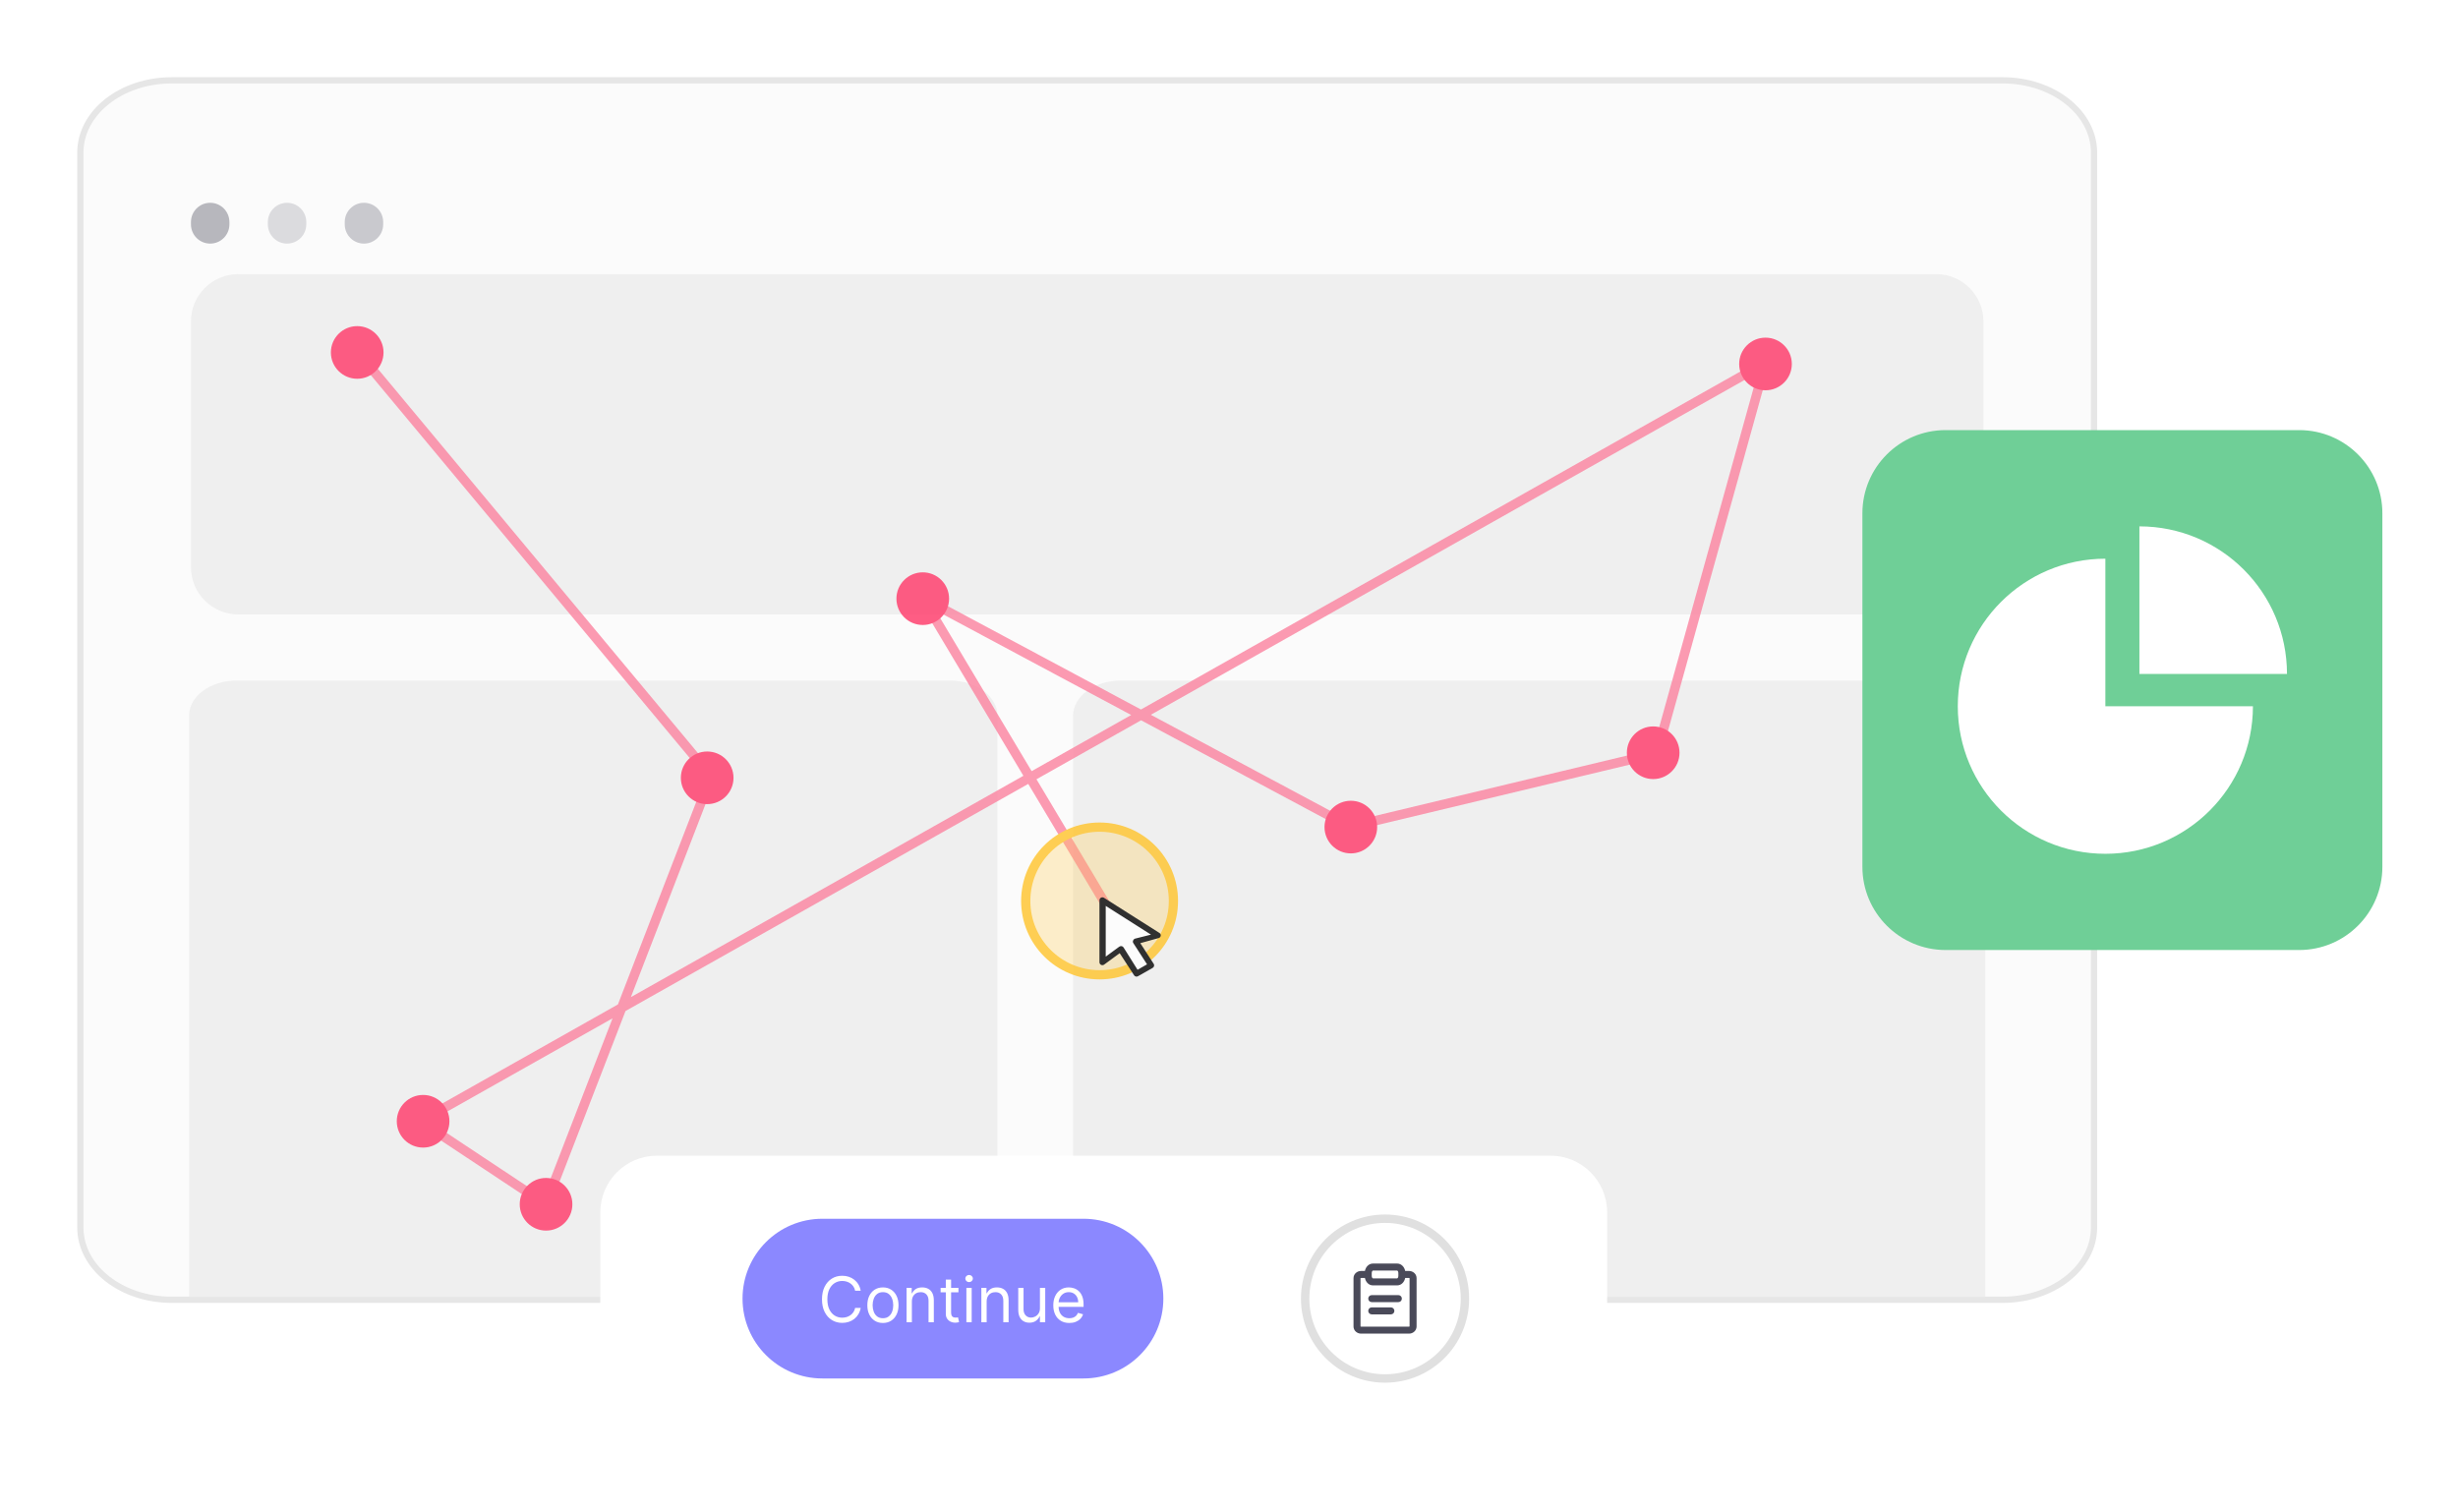 <svg width="520" height="320" viewBox="0 0 520 320" fill="none" xmlns="http://www.w3.org/2000/svg">
<g filter="url(#filter0_d_5152_31360)">
<path d="M423.69 16H36.31C25.645 16 17 22.839 17 31.274V258.726C17 267.161 25.645 274 36.31 274H423.69C434.355 274 443 267.161 443 258.726V31.274C443 22.839 434.355 16 423.69 16Z" fill="#FBFBFB" stroke="#E6E6E6" stroke-width="1.319"/>
<path d="M409.601 57H50.399C44.877 57 40.399 61.477 40.399 67V119C40.399 124.523 44.877 129 50.399 129H409.601C415.124 129 419.601 124.523 419.601 119V67C419.601 61.477 415.124 57 409.601 57Z" fill="#EFEFEF"/>
<path d="M200.988 143H50.012C44.483 143 40 146.317 40 150.409V265.991C40 270.083 40.001 268 40 273.4H200.988C206.517 273.4 211 270.083 211 265.991V150.409C211 146.317 206.517 143 200.988 143Z" fill="#EFEFEF"/>
<path d="M409.955 143H237.045C231.497 143 227 146.355 227 150.494V265.906C227 270.045 231.497 273.4 237.045 273.4H420V265.906V150.494C420 146.355 415.503 143 409.955 143Z" fill="#EFEFEF"/>
<path d="M48.532 45.973C48.532 43.727 46.711 41.906 44.465 41.906C42.219 41.906 40.398 43.727 40.398 45.973V46.473C40.398 48.719 42.219 50.54 44.465 50.54C46.711 50.54 48.532 48.719 48.532 46.473V45.973Z" fill="#B7B7BD"/>
<path d="M64.797 45.973C64.797 43.727 62.976 41.906 60.731 41.906C58.485 41.906 56.664 43.727 56.664 45.973V46.473C56.664 48.719 58.485 50.54 60.731 50.54C62.976 50.54 64.797 48.719 64.797 46.473V45.973Z" fill="#DBDBDE"/>
<path d="M81.064 45.973C81.064 43.727 79.243 41.906 76.997 41.906C74.751 41.906 72.931 43.727 72.931 45.973V46.473C72.931 48.719 74.751 50.54 76.997 50.54C79.243 50.54 81.064 48.719 81.064 46.473V45.973Z" fill="#C9C9CE"/>
</g>
<g opacity="0.8">
<path d="M75.569 74.352L150.454 164.262L115.447 254.796L88.949 237.222L373.501 76.747L350.511 159.38L285.6 174.917L195.207 126.541L241.289 203.674" stroke="#FB829F" stroke-width="2"/>
<path d="M232.621 206.243C241.249 206.243 248.243 199.249 248.243 190.621C248.243 181.994 241.249 175 232.621 175C223.994 175 217 181.994 217 190.621C217 199.249 223.994 206.243 232.621 206.243Z" fill="#FFC329" fill-opacity="0.3" stroke="#FFC329" stroke-width="1.951"/>
<path d="M285.775 180.559C288.85 180.559 291.343 178.066 291.343 174.991C291.343 171.915 288.85 169.422 285.775 169.422C282.699 169.422 280.206 171.915 280.206 174.991C280.206 178.066 282.699 180.559 285.775 180.559Z" fill="#FF3666"/>
<path d="M195.212 132.231C198.288 132.231 200.781 129.738 200.781 126.662C200.781 123.587 198.288 121.094 195.212 121.094C192.137 121.094 189.644 123.587 189.644 126.662C189.644 129.738 192.137 132.231 195.212 132.231Z" fill="#FF3666"/>
<path d="M349.739 164.833C352.814 164.833 355.307 162.339 355.307 159.264C355.307 156.188 352.814 153.695 349.739 153.695C346.663 153.695 344.17 156.188 344.17 159.264C344.17 162.339 346.663 164.833 349.739 164.833Z" fill="#FF3666"/>
<path d="M373.499 82.575C376.575 82.575 379.068 80.082 379.068 77.006C379.068 73.931 376.575 71.438 373.499 71.438C370.424 71.438 367.931 73.931 367.931 77.006C367.931 80.082 370.424 82.575 373.499 82.575Z" fill="#FF3666"/>
<path d="M89.51 242.801C92.585 242.801 95.079 240.308 95.079 237.233C95.079 234.157 92.585 231.664 89.51 231.664C86.435 231.664 83.941 234.157 83.941 237.233C83.941 240.308 86.435 242.801 89.51 242.801Z" fill="#FF3666"/>
<path d="M115.52 260.364C118.595 260.364 121.088 257.871 121.088 254.795C121.088 251.72 118.595 249.227 115.52 249.227C112.444 249.227 109.951 251.72 109.951 254.795C109.951 257.871 112.444 260.364 115.52 260.364Z" fill="#FF3666"/>
<path d="M149.608 170.137C152.683 170.137 155.176 167.644 155.176 164.569C155.176 161.493 152.683 159 149.608 159C146.532 159 144.039 161.493 144.039 164.569C144.039 167.644 146.532 170.137 149.608 170.137Z" fill="#FF3666"/>
<path d="M75.569 80.137C78.644 80.137 81.137 77.644 81.137 74.569C81.137 71.493 78.644 69 75.569 69C72.493 69 70 71.493 70 74.569C70 77.644 72.493 80.137 75.569 80.137Z" fill="#FF3666"/>
<path fill-rule="evenodd" clip-rule="evenodd" d="M233.383 191.61V203.583L236.437 201.29L237.198 200.529L241.003 205.866L243.443 204.344L241.003 199.007L244.818 197.484L233.383 190.625V191.61Z" fill="white"/>
<path d="M245.56 197.99C245.578 197.873 245.56 197.753 245.51 197.645C245.46 197.537 245.379 197.447 245.277 197.385L233.569 189.96C233.474 189.895 233.363 189.858 233.249 189.852C233.135 189.847 233.021 189.872 232.92 189.927C232.82 189.981 232.736 190.062 232.678 190.161C232.62 190.26 232.591 190.372 232.593 190.487V203.61C232.598 203.721 232.632 203.829 232.693 203.922C232.754 204.016 232.838 204.091 232.937 204.141C233.037 204.191 233.148 204.213 233.259 204.205C233.37 204.198 233.477 204.161 233.569 204.098L236.876 201.669L239.911 206.333C239.969 206.422 240.049 206.496 240.142 206.547C240.236 206.598 240.341 206.625 240.447 206.625C240.557 206.62 240.664 206.59 240.76 206.537L243.853 204.781C243.925 204.739 243.989 204.683 244.039 204.616C244.089 204.549 244.125 204.472 244.145 204.391C244.168 204.312 244.172 204.229 244.159 204.148C244.145 204.067 244.114 203.99 244.067 203.923L241.238 199.551L245.053 198.488C245.179 198.469 245.296 198.411 245.387 198.321C245.478 198.232 245.539 198.116 245.56 197.99ZM240.155 198.585C240.06 198.609 239.973 198.656 239.9 198.72C239.827 198.785 239.771 198.865 239.735 198.956C239.689 199.04 239.665 199.134 239.665 199.229C239.665 199.325 239.689 199.419 239.735 199.502L242.662 204.03L240.652 205.181L237.686 200.449C237.639 200.377 237.577 200.315 237.505 200.268C237.433 200.221 237.352 200.19 237.267 200.176C237.228 200.165 237.188 200.165 237.15 200.176C237.016 200.181 236.887 200.225 236.779 200.303L233.92 202.4V191.667L243.492 197.746L240.155 198.585Z" fill="black"/>
</g>
<g filter="url(#filter1_d_5152_31360)">
<path d="M328 243.508H139C132.373 243.508 127 248.88 127 255.508V291.999C127 298.626 132.373 303.999 139 303.999H328C334.627 303.999 340 298.626 340 291.999V255.508C340 248.88 334.627 243.508 328 243.508Z" fill="white"/>
<path d="M157.086 273.755C157.086 264.424 164.65 256.859 173.982 256.859H229.215C238.546 256.859 246.11 264.424 246.11 273.755C246.11 283.086 238.546 290.651 229.215 290.651H173.982C164.65 290.651 157.086 283.086 157.086 273.755Z" fill="#8B88FF"/>
<path d="M182.083 272.086H180.908C180.838 271.748 180.717 271.451 180.543 271.195C180.372 270.939 180.164 270.725 179.917 270.551C179.674 270.374 179.404 270.241 179.107 270.153C178.81 270.064 178.5 270.02 178.178 270.02C177.591 270.02 177.058 270.169 176.581 270.466C176.108 270.763 175.73 271.2 175.449 271.778C175.171 272.356 175.032 273.065 175.032 273.906C175.032 274.746 175.171 275.455 175.449 276.033C175.73 276.611 176.108 277.049 176.581 277.346C177.058 277.643 177.591 277.791 178.178 277.791C178.5 277.791 178.81 277.747 179.107 277.659C179.404 277.57 179.674 277.439 179.917 277.265C180.164 277.088 180.372 276.872 180.543 276.616C180.717 276.357 180.838 276.06 180.908 275.725H182.083C181.994 276.221 181.833 276.665 181.599 277.057C181.366 277.449 181.075 277.782 180.728 278.057C180.38 278.328 179.99 278.535 179.557 278.677C179.128 278.82 178.668 278.891 178.178 278.891C177.351 278.891 176.615 278.688 175.97 278.284C175.326 277.88 174.819 277.305 174.449 276.559C174.079 275.814 173.895 274.929 173.895 273.906C173.895 272.882 174.079 271.998 174.449 271.252C174.819 270.507 175.326 269.932 175.97 269.527C176.615 269.123 177.351 268.921 178.178 268.921C178.668 268.921 179.128 268.992 179.557 269.134C179.99 269.276 180.38 269.485 180.728 269.76C181.075 270.031 181.366 270.363 181.599 270.755C181.833 271.143 181.994 271.587 182.083 272.086ZM186.787 278.91C186.13 278.91 185.553 278.753 185.057 278.44C184.565 278.128 184.179 277.69 183.901 277.128C183.626 276.566 183.489 275.909 183.489 275.157C183.489 274.399 183.626 273.737 183.901 273.171C184.179 272.606 184.565 272.167 185.057 271.854C185.553 271.541 186.13 271.385 186.787 271.385C187.444 271.385 188.019 271.541 188.512 271.854C189.008 272.167 189.393 272.606 189.668 273.171C189.946 273.737 190.085 274.399 190.085 275.157C190.085 275.909 189.946 276.566 189.668 277.128C189.393 277.69 189.008 278.128 188.512 278.44C188.019 278.753 187.444 278.91 186.787 278.91ZM186.787 277.905C187.286 277.905 187.697 277.777 188.019 277.521C188.341 277.265 188.58 276.929 188.734 276.512C188.889 276.095 188.967 275.643 188.967 275.157C188.967 274.67 188.889 274.217 188.734 273.797C188.58 273.377 188.341 273.037 188.019 272.778C187.697 272.519 187.286 272.389 186.787 272.389C186.288 272.389 185.877 272.519 185.555 272.778C185.233 273.037 184.994 273.377 184.839 273.797C184.685 274.217 184.607 274.67 184.607 275.157C184.607 275.643 184.685 276.095 184.839 276.512C184.994 276.929 185.233 277.265 185.555 277.521C185.877 277.777 186.288 277.905 186.787 277.905ZM192.91 274.38V278.758H191.792V271.48H192.872V272.617H192.967C193.138 272.247 193.397 271.95 193.744 271.726C194.092 271.499 194.54 271.385 195.09 271.385C195.583 271.385 196.014 271.486 196.384 271.688C196.753 271.887 197.041 272.19 197.246 272.598C197.451 273.002 197.554 273.514 197.554 274.133V278.758H196.436V274.209C196.436 273.637 196.287 273.192 195.99 272.873C195.693 272.55 195.286 272.389 194.768 272.389C194.411 272.389 194.092 272.467 193.811 272.622C193.533 272.776 193.313 273.002 193.152 273.299C192.991 273.596 192.91 273.956 192.91 274.38ZM202.763 271.48V272.427H198.991V271.48H202.763ZM200.09 269.736H201.208V276.673C201.208 276.989 201.254 277.226 201.346 277.384C201.441 277.539 201.561 277.643 201.706 277.696C201.854 277.747 202.011 277.772 202.175 277.772C202.298 277.772 202.399 277.766 202.478 277.753C202.557 277.738 202.621 277.725 202.668 277.715L202.895 278.72C202.82 278.748 202.714 278.777 202.578 278.805C202.442 278.837 202.27 278.853 202.061 278.853C201.746 278.853 201.436 278.785 201.133 278.649C200.833 278.513 200.583 278.306 200.384 278.028C200.188 277.75 200.09 277.4 200.09 276.976V269.736ZM204.445 278.758V271.48H205.563V278.758H204.445ZM205.013 270.267C204.796 270.267 204.608 270.192 204.45 270.044C204.295 269.895 204.217 269.717 204.217 269.508C204.217 269.3 204.295 269.121 204.45 268.973C204.608 268.824 204.796 268.75 205.013 268.75C205.231 268.75 205.418 268.824 205.573 268.973C205.731 269.121 205.81 269.3 205.81 269.508C205.81 269.717 205.731 269.895 205.573 270.044C205.418 270.192 205.231 270.267 205.013 270.267ZM208.73 274.38V278.758H207.611V271.48H208.692V272.617H208.786C208.957 272.247 209.216 271.95 209.564 271.726C209.911 271.499 210.36 271.385 210.909 271.385C211.402 271.385 211.833 271.486 212.203 271.688C212.573 271.887 212.86 272.19 213.065 272.598C213.271 273.002 213.373 273.514 213.373 274.133V278.758H212.255V274.209C212.255 273.637 212.107 273.192 211.81 272.873C211.513 272.55 211.105 272.389 210.587 272.389C210.23 272.389 209.911 272.467 209.63 272.622C209.352 272.776 209.132 273.002 208.971 273.299C208.81 273.596 208.73 273.956 208.73 274.38ZM220.004 275.782V271.48H221.122V278.758H220.004V277.526H219.928C219.757 277.896 219.492 278.21 219.132 278.469C218.772 278.725 218.317 278.853 217.767 278.853C217.312 278.853 216.908 278.753 216.554 278.554C216.2 278.352 215.922 278.049 215.72 277.644C215.518 277.237 215.417 276.724 215.417 276.104V271.48H216.535V276.029C216.535 276.559 216.684 276.983 216.981 277.298C217.281 277.614 217.663 277.772 218.127 277.772C218.405 277.772 218.688 277.701 218.975 277.559C219.266 277.417 219.509 277.199 219.705 276.905C219.904 276.611 220.004 276.237 220.004 275.782ZM226.222 278.91C225.52 278.91 224.915 278.755 224.407 278.445C223.901 278.132 223.511 277.696 223.236 277.137C222.965 276.575 222.829 275.921 222.829 275.176C222.829 274.43 222.965 273.773 223.236 273.204C223.511 272.633 223.894 272.187 224.383 271.868C224.876 271.546 225.451 271.385 226.108 271.385C226.487 271.385 226.861 271.448 227.231 271.574C227.601 271.701 227.937 271.906 228.24 272.19C228.544 272.472 228.785 272.844 228.965 273.309C229.145 273.773 229.235 274.345 229.235 275.024V275.498H223.625V274.531H228.098C228.098 274.121 228.016 273.754 227.852 273.432C227.691 273.11 227.46 272.855 227.16 272.669C226.863 272.483 226.512 272.389 226.108 272.389C225.663 272.389 225.277 272.5 224.952 272.721C224.63 272.939 224.382 273.223 224.208 273.574C224.034 273.925 223.947 274.301 223.947 274.702V275.346C223.947 275.896 224.042 276.362 224.232 276.744C224.424 277.123 224.691 277.412 225.032 277.611C225.374 277.807 225.77 277.905 226.222 277.905C226.516 277.905 226.781 277.864 227.018 277.782C227.258 277.696 227.465 277.57 227.639 277.403C227.812 277.232 227.947 277.02 228.041 276.768L229.122 277.071C229.008 277.437 228.817 277.76 228.548 278.038C228.28 278.312 227.948 278.527 227.553 278.682C227.158 278.834 226.715 278.91 226.222 278.91Z" fill="white"/>
<path d="M276.11 273.753C276.11 264.419 283.678 256.852 293.012 256.852C302.347 256.852 309.914 264.419 309.914 273.753C309.914 283.088 302.347 290.655 293.012 290.655C283.678 290.655 276.11 283.088 276.11 273.753Z" fill="white"/>
<path d="M289.455 273.757C289.455 273.348 289.787 273.016 290.196 273.016H295.829C296.239 273.016 296.571 273.348 296.571 273.757C296.571 274.166 296.239 274.498 295.829 274.498H290.196C289.787 274.498 289.455 274.166 289.455 273.757Z" fill="#4A4A59"/>
<path d="M290.196 275.609C289.787 275.609 289.455 275.941 289.455 276.351C289.455 276.76 289.787 277.092 290.196 277.092H294.248C294.658 277.092 294.989 276.76 294.989 276.351C294.989 275.941 294.658 275.609 294.248 275.609H290.196Z" fill="#4A4A59"/>
<path fill-rule="evenodd" clip-rule="evenodd" d="M290.469 266.336C289.526 266.337 288.912 267.094 288.754 267.906H287.93H287.929C287.115 267.907 286.342 268.526 286.341 269.423V279.649C286.342 280.546 287.115 281.165 287.929 281.165H298.095C298.909 281.165 299.683 280.546 299.684 279.649V269.424V269.423C299.683 268.526 298.91 267.907 298.096 267.906H297.272C297.114 267.094 296.499 266.337 295.557 266.336H290.469ZM297.272 269.389C297.114 270.201 296.499 270.958 295.557 270.959L295.556 270.217V270.959H290.469C289.526 270.958 288.912 270.201 288.754 269.389H287.931C287.881 269.389 287.847 269.407 287.831 269.422C287.827 269.426 287.825 269.429 287.823 269.431V279.641C287.825 279.643 287.827 279.646 287.831 279.65C287.847 279.664 287.881 279.683 287.931 279.683H298.094C298.144 279.683 298.177 279.664 298.193 279.65C298.197 279.646 298.2 279.643 298.201 279.641V269.431C298.2 269.429 298.197 269.426 298.193 269.422C298.177 269.407 298.144 269.389 298.094 269.389H297.272ZM295.699 269.385C295.632 269.467 295.577 269.476 295.555 269.476H290.47C290.449 269.476 290.394 269.467 290.326 269.384C290.257 269.3 290.196 269.158 290.196 268.976V268.317C290.197 268.135 290.257 267.994 290.326 267.91C290.394 267.828 290.449 267.819 290.47 267.818H295.555C295.577 267.819 295.632 267.828 295.699 267.91C295.768 267.995 295.829 268.137 295.829 268.319V268.978C295.829 269.159 295.768 269.301 295.699 269.385ZM287.822 269.433C287.822 269.433 287.822 269.433 287.822 269.432V269.433Z" fill="#4A4A59"/>
<path d="M293.012 289.765C284.169 289.765 277 282.596 277 273.752H275.221C275.221 283.578 283.186 291.544 293.012 291.544V289.765ZM309.024 273.752C309.024 282.596 301.856 289.765 293.012 289.765V291.544C302.838 291.544 310.804 283.578 310.804 273.752H309.024ZM293.012 257.74C301.856 257.74 309.024 264.909 309.024 273.752H310.804C310.804 263.926 302.838 255.961 293.012 255.961V257.74ZM293.012 255.961C283.186 255.961 275.221 263.926 275.221 273.752H277C277 264.909 284.169 257.74 293.012 257.74V255.961Z" fill="#E0E0E0"/>
</g>
<g filter="url(#filter2_d_5152_31360)">
<path d="M394 107.6C394 97.88 401.88 90 411.6 90H486.4C496.12 90 504 97.88 504 107.6V182.4C504 192.12 496.12 200 486.4 200H411.6C401.88 200 394 192.12 394 182.4V107.6Z" fill="#6FCF97"/>
<path fill-rule="evenodd" clip-rule="evenodd" d="M452.601 141.586V110.367C469.844 110.367 483.821 124.344 483.821 141.586H452.601ZM414.179 148.427C414.179 131.185 428.156 117.208 445.398 117.208V148.427H476.617C476.617 165.665 462.64 179.642 445.398 179.642C428.156 179.642 414.179 165.665 414.179 148.427Z" fill="white"/>
</g>
<defs>
<filter id="filter0_d_5152_31360" x="6.341" y="6.344" width="447.318" height="279.312" filterUnits="userSpaceOnUse" color-interpolation-filters="sRGB">
<feFlood flood-opacity="0" result="BackgroundImageFix"/>
<feColorMatrix in="SourceAlpha" type="matrix" values="0 0 0 0 0 0 0 0 0 0 0 0 0 0 0 0 0 0 127 0" result="hardAlpha"/>
<feOffset dy="1"/>
<feGaussianBlur stdDeviation="5"/>
<feColorMatrix type="matrix" values="0 0 0 0 0.29 0 0 0 0 0.29 0 0 0 0 0.349 0 0 0 0.2 0"/>
<feBlend mode="normal" in2="BackgroundImageFix" result="effect1_dropShadow_5152_31360"/>
<feBlend mode="normal" in="SourceGraphic" in2="effect1_dropShadow_5152_31360" result="shape"/>
</filter>
<filter id="filter1_d_5152_31360" x="117" y="234.508" width="233" height="80.492" filterUnits="userSpaceOnUse" color-interpolation-filters="sRGB">
<feFlood flood-opacity="0" result="BackgroundImageFix"/>
<feColorMatrix in="SourceAlpha" type="matrix" values="0 0 0 0 0 0 0 0 0 0 0 0 0 0 0 0 0 0 127 0" result="hardAlpha"/>
<feOffset dy="1"/>
<feGaussianBlur stdDeviation="5"/>
<feColorMatrix type="matrix" values="0 0 0 0 0.29 0 0 0 0 0.29 0 0 0 0 0.349 0 0 0 0.2 0"/>
<feBlend mode="normal" in2="BackgroundImageFix" result="effect1_dropShadow_5152_31360"/>
<feBlend mode="normal" in="SourceGraphic" in2="effect1_dropShadow_5152_31360" result="shape"/>
</filter>
<filter id="filter2_d_5152_31360" x="384" y="81" width="130" height="130" filterUnits="userSpaceOnUse" color-interpolation-filters="sRGB">
<feFlood flood-opacity="0" result="BackgroundImageFix"/>
<feColorMatrix in="SourceAlpha" type="matrix" values="0 0 0 0 0 0 0 0 0 0 0 0 0 0 0 0 0 0 127 0" result="hardAlpha"/>
<feOffset dy="1"/>
<feGaussianBlur stdDeviation="5"/>
<feColorMatrix type="matrix" values="0 0 0 0 0.29 0 0 0 0 0.29 0 0 0 0 0.349 0 0 0 0.2 0"/>
<feBlend mode="normal" in2="BackgroundImageFix" result="effect1_dropShadow_5152_31360"/>
<feBlend mode="normal" in="SourceGraphic" in2="effect1_dropShadow_5152_31360" result="shape"/>
</filter>
</defs>
</svg>
